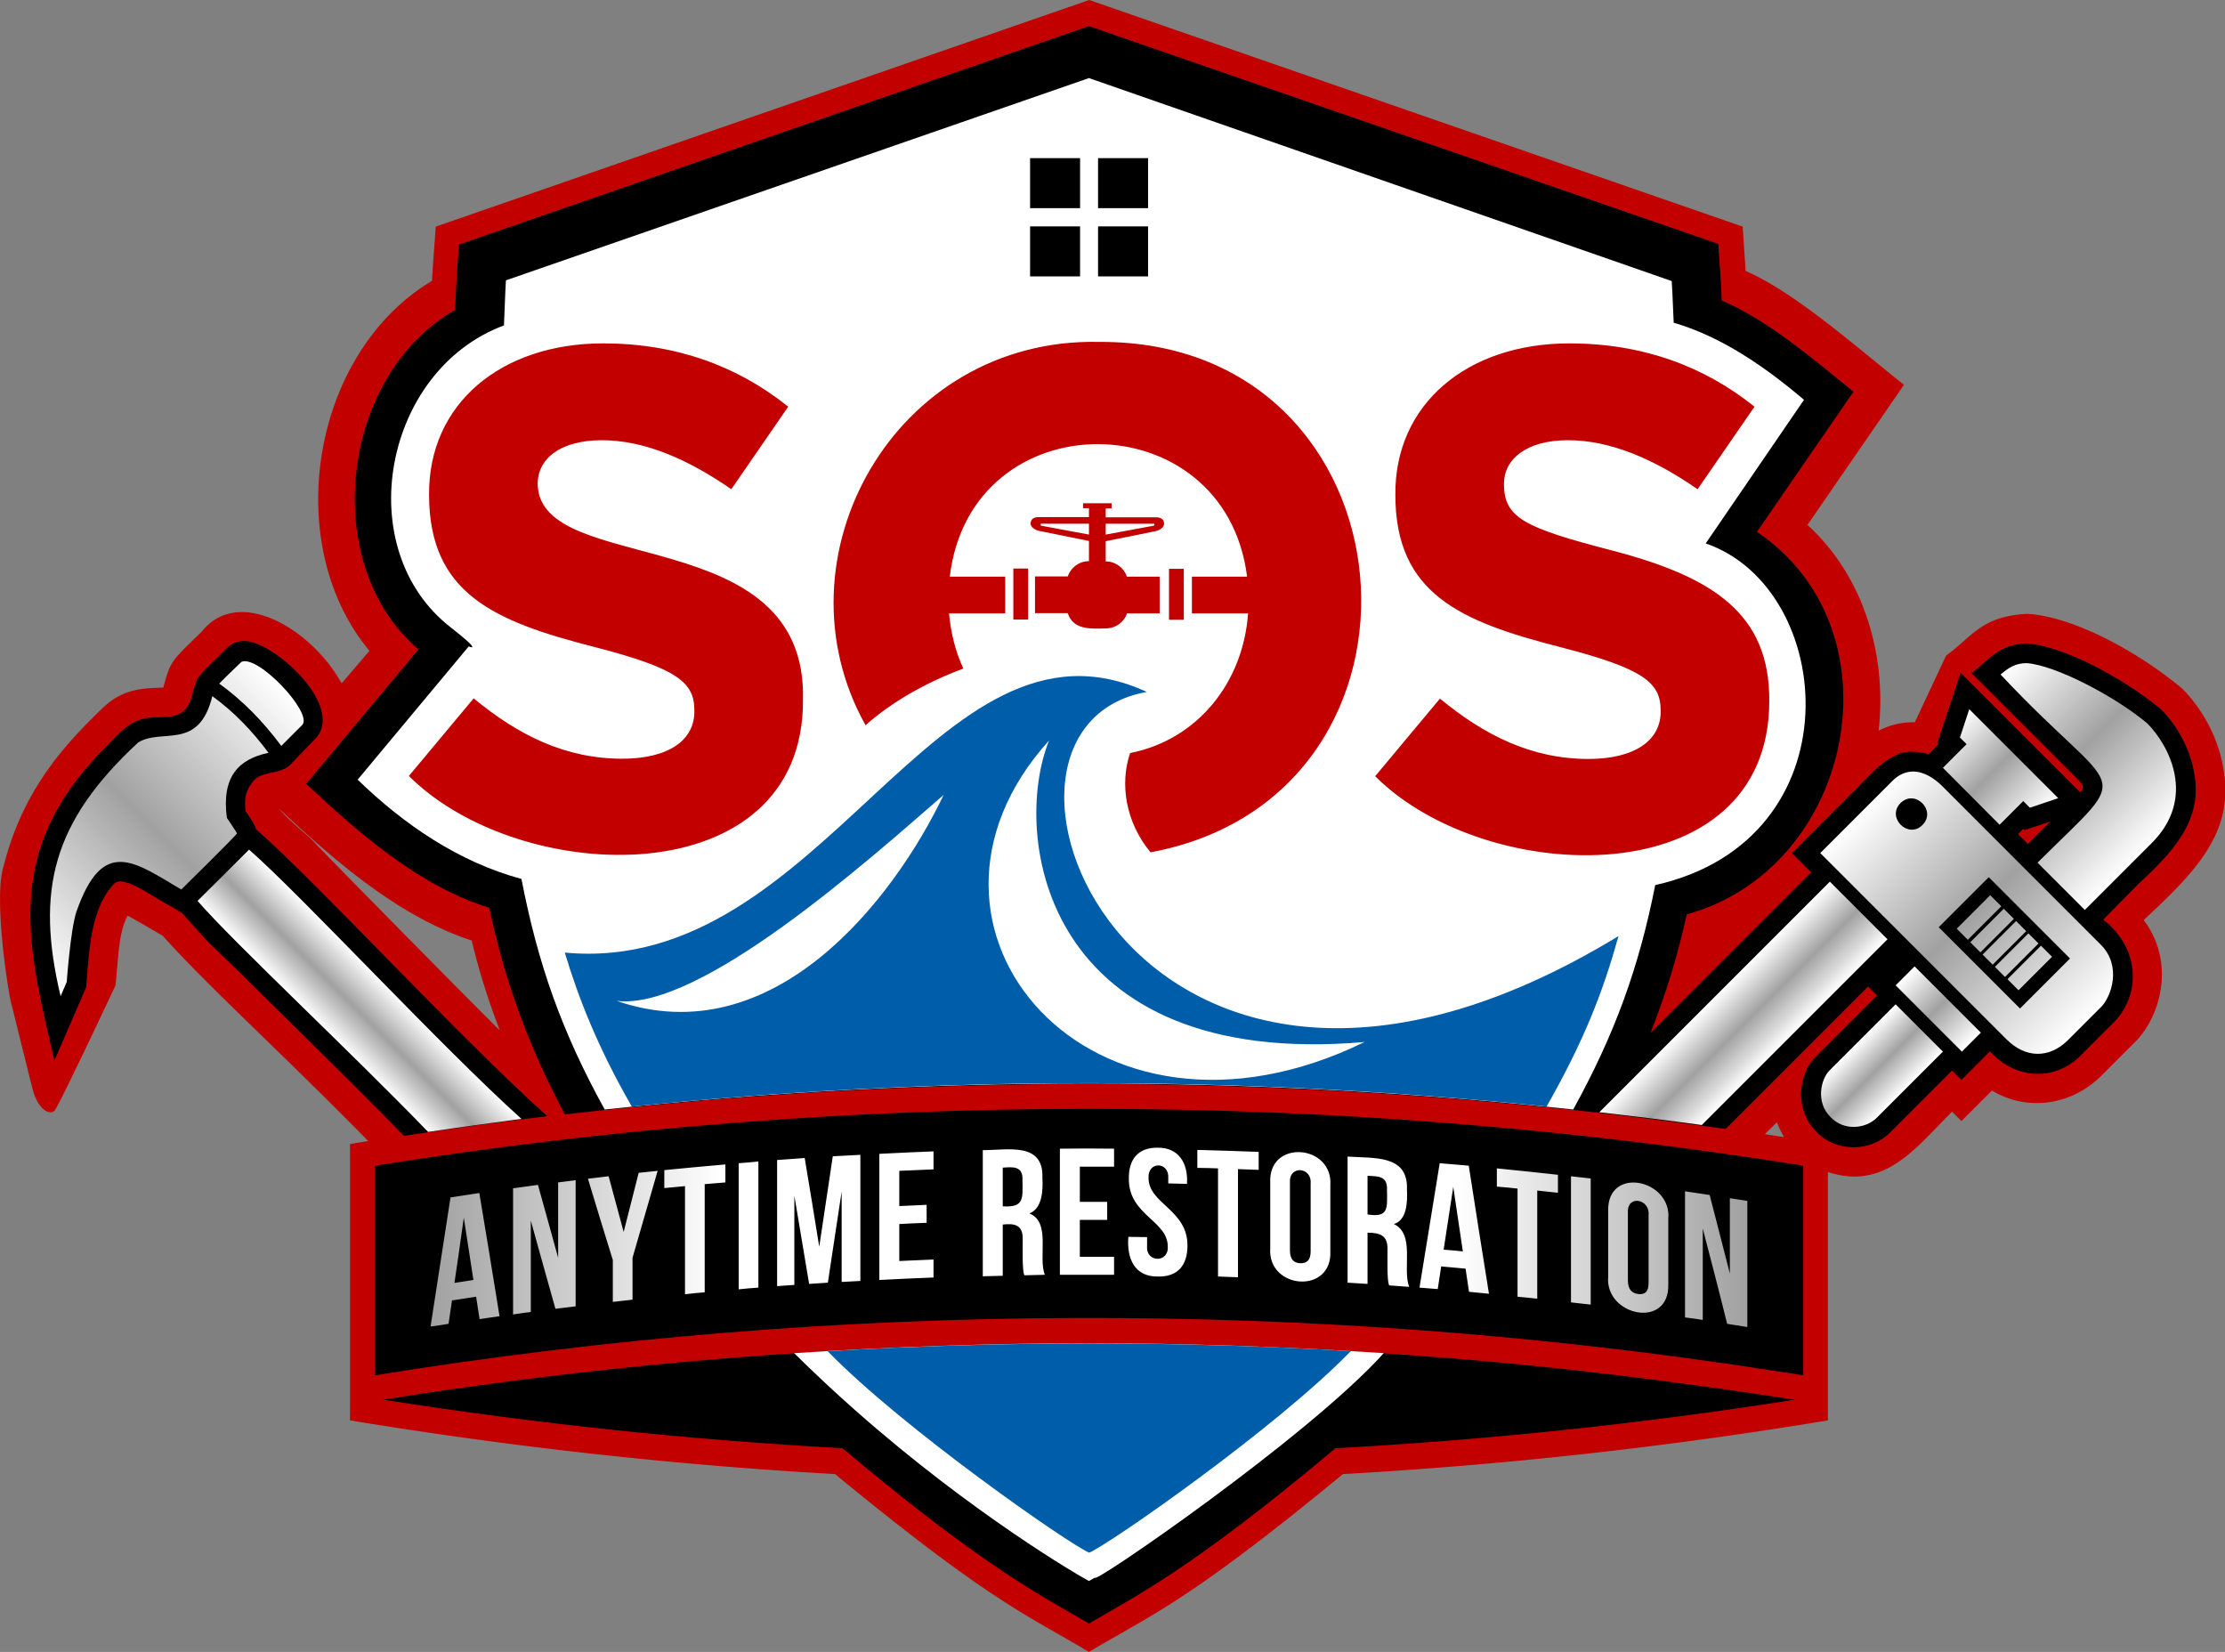 <?xml version="1.0" encoding="UTF-8"?> <svg xmlns="http://www.w3.org/2000/svg" width="903.32" height="670.6"><rect width="100%" height="100%" fill="#808080" stroke="none"/><defs><linearGradient id="a" x1="871.68" x2="806.86" y1="173.52" y2="108.7" gradientTransform="translate(0 170.6)" gradientUnits="userSpaceOnUse"><stop offset="0" stop-color="#fff"></stop><stop offset=".51" stop-color="#a1a1a1"></stop><stop offset="1" stop-color="#fff"></stop></linearGradient><linearGradient id="b" x1="826.95" x2="790.85" y1="162.05" y2="125.95" gradientTransform="translate(0 170.6)" gradientUnits="userSpaceOnUse"><stop offset="0" stop-color="#fff"></stop><stop offset=".51" stop-color="#a1a1a1"></stop><stop offset="1" stop-color="#fff"></stop></linearGradient><linearGradient id="c" x1="719.5" x2="696.1" y1="257.5" y2="234.1" gradientTransform="translate(0 170.6)" gradientUnits="userSpaceOnUse"><stop offset="0" stop-color="#fff"></stop><stop offset=".51" stop-color="#a1a1a1"></stop><stop offset="1" stop-color="#fff"></stop></linearGradient><linearGradient id="d" x1="800.35" x2="773.48" y1="252.45" y2="225.58" gradientTransform="translate(0 170.6)" gradientUnits="userSpaceOnUse"><stop offset="0" stop-color="#fff"></stop><stop offset=".51" stop-color="#a1a1a1"></stop><stop offset="1" stop-color="#fff"></stop></linearGradient><linearGradient id="e" x1="770.75" x2="751.55" y1="274.35" y2="255.15" gradientTransform="translate(0 170.6)" gradientUnits="userSpaceOnUse"><stop offset="0" stop-color="#fff"></stop><stop offset=".51" stop-color="#a1a1a1"></stop><stop offset="1" stop-color="#fff"></stop></linearGradient><linearGradient id="f" x1="116.05" x2="8.13" y1="109.41" y2="217.33" gradientTransform="translate(0 170.6)" gradientUnits="userSpaceOnUse"><stop offset="0" stop-color="#fff"></stop><stop offset=".51" stop-color="#a1a1a1"></stop><stop offset="1" stop-color="#fff"></stop></linearGradient><linearGradient id="g" x1="156.74" x2="134.8" y1="228.56" y2="250.5" gradientTransform="translate(0 170.6)" gradientUnits="userSpaceOnUse"><stop offset="0" stop-color="#fff"></stop><stop offset=".51" stop-color="#a1a1a1"></stop><stop offset="1" stop-color="#fff"></stop></linearGradient><linearGradient id="h" x1="174.8" x2="709.4" y1="331.7" y2="331.7" gradientTransform="translate(0 170.6)" gradientUnits="userSpaceOnUse"><stop offset="0" stop-color="#a1a1a1"></stop><stop offset=".22" stop-color="#fff"></stop><stop offset=".78" stop-color="#fff"></stop><stop offset="1" stop-color="#a1a1a1"></stop></linearGradient><linearGradient id="i" x1="846.42" x2="758.17" y1="415.38" y2="327.13" gradientUnits="userSpaceOnUse"><stop offset="0" stop-color="#fff"></stop><stop offset=".51" stop-color="#a1a1a1"></stop><stop offset="1" stop-color="#fff"></stop></linearGradient></defs><path fill="#c30000" d="M902.8 312.9c-1.8-12.3-8-24.5-17-33.5-20.17-16.69-46-29.46-63-30.2-18.62 1.05-22.06 9.29-32.7 16.9l-12.7 27.1c-4.29-.04-9.02.55-14.7 3.4 3.49-31.51-6.55-63.17-28.9-83.5l39.2-56.9c-17.78-13.93-43.82-37.35-64.3-46.2l-1.2-18L442.2 0 176.9 92c-.04 1.05-1.61 21.78-1.5 22-49.29 29.46-61.39 107.18-25.4 150.2l-11.3 13.2c-12.02-21.78-41.65-39.91-56.8-21-12.14 11.95-12.57 11.42-15.6 22.7-7.24.41-15.77-.12-24.5 8.2-16.52 15.9-32.62 33.91-40.3 64.2-4.48 13.56 2.55 55.87 3.4 57.1 0 0 6 24.4 8.3 33.4 2.3 9 7.6 11.2 9.3 8.4 4.3-7.5 24.4-50.4 24.4-50.4 1.4-13.64 1.25-21.11 4.9-28.3 4.38 2.33 9.79 5.57 14.3 8.2 17.61 19.79 46.88 46.16 83.4 83.3l-7.4 1.2v112.2c65.04 10.71 130.86 18.06 196.9 21.8 63.35 52.06 77.59 56.95 103.1 72.2 25.47-15.21 39.88-20.09 103.1-72.2a1834.24 1834.24 0 0 0 196.9-21.8V475.8c23.4 7.57 35.88-10.17 50.4-24.5l3.8 3.8 12.4-12.4c14.41 8.73 32.61 5.95 44.6-6.2l13.6-13.6c10.3-10.3 16.4-32.3 3.4-49.4 20.83-19.39 36.68-35.29 32.5-60.6ZM721.4 455.6c.8 2.1 1.8 4.1 2.9 6l-7.8-1.2 4.9-4.8ZM128.6 343c-2.82-3.47-11.29-9.66-15.3-14.7 22.59 21.12 48.54 43.82 78.2 53.5 3.04 12.72 6.77 24.32 11.4 36.5-22.8-22.7-70.8-71.6-74.3-75.3Z"></path><path d="M890.6 312.7c-1.7-8.9-6.7-18.2-13.3-24.8-16.33-13.46-40.37-25.82-54.5-26.7-11.93.46-15.09 6.73-22.4 12l43.3 43.3c2.96 2.98 1.99 3.91.8 5.1L796 273.1c-2.73 8.09-6.76 20.46-9.5 28.5l.5.5-3.9 3.9-.2.2c-2-.7-4.1-1-6.3-1-9.75-.96-19.18 11.54-25.81 17.81L727.5 346.3l7.8 7.8-65.2 65.2c6.3-16.03 10.93-31.08 14.7-48.1 67.69-18.6 87.76-115.31 28.5-155.3l39.2-56.9c-15.66-12.62-35.06-29.34-53.5-37-.37-10.21-.89-14.61-1.4-23L442.1 10.6 186.3 99.3c-.7 10.74-1 12.63-1.5 26.5-46.74 26.5-55.39 103.49-14.9 137.8l-45.6 54.6c21.39 20 46.01 41.58 74.3 50.3 6.43 30.03 15.91 56.04 30.7 83.9 156.67-18.31 315.22-16.26 471.3 5.9l57.8-57.8 3.6 3.6-25 25c-7.1 7.1-8.4 21.5.3 30.2 8.1 8.59 22.13 8.49 30.2.3l25-25 3.8 3.8 11.6-11.6c10.22 11.44 26.52 12.38 37.1 1.4l6.6-6.6 7.1-7.1c10.06-10.8 10.54-28.98-4.8-41.2l14.8-15c16.35-14.87 25.74-27.62 21.9-45.6Zm-67.3 29.9-4-4 2.1-2.1.5.5c2.56-.89 7.9-2.66 10.5-3.5l-9.1 9.1ZM86.6 384.4C83.9 382 77 374.1 74 370.7l-4.5-2.7c-8.92-4.89-15.43-9.88-20.5-10.2-1.8 0-2.3.6-2.6.9-9.11 9.29-10.19 25.68-11.3 40.5l-.1 1.4-.5 1.3c-1.67 3.91-10.53 24.29-12.4 28.6-10.92-46.46-20.83-83.66 18.2-124.6 8.11-7.69 12.08-15.25 24.3-14.7 4.8-.2 7.9-.5 10.4-3 3.36-3.48 3.1-9 5.3-12.9.9-1.4 2.4-3.1 10-10.4 2.7-2.82 4.69-4.67 8.7-4.7 11.54-.36 41.06 26.12 29.3 39.4L118 310.3c-3.42 3.76-10.37 2.83-14.1 5.7-4.7 4.7-4.7 8.9-4.2 13.2 3.5 5.2 3.9 6.1 4.2 7.4 24.88 21.68 81.8 83.83 118.3 116.5-19.4 2.3-38.8 5-58.2 8-21.9-22.5-74.8-74.3-77.4-76.7Zm642 183.8c-61.6 9.7-123.9 16.3-186.4 19.7-59.33 49.82-81.68 60.23-100.1 71.2-18.31-10.91-40.87-21.44-100.1-71.2-62.5-3.4-124.8-10-186.4-19.7 140.68-22.52 283.61-28.43 425.7-17.4 49.42 3.69 98.38 9.91 147.3 17.4Z"></path><path fill="#fff" d="m190.3 262.4-45.1 54.1c18.78 18.24 41.1 33.45 66.5 40.3 6.74 34.81 16.45 62.18 33.8 93.6 130.76-14.1 262.44-14.1 393.2 0 16.84-30.54 26.66-57.5 33.3-91.1 81.98-18.38 73.73-120.36 20.5-138.7l39.9-58.3c-15.68-13.29-33.36-25.6-52.9-31.3-.4-10.7-.8-16.9-.8-16.9L442.1 31.7l-236.7 82.1s-.4 6.7-.8 18.3c-49.01 18.21-62.57 90.78-21.6 122.6 13.6 10.6 7.3 7.7 7.3 7.7ZM442.1 545.3c-39.8 0-79.8 1.4-119.7 4 7.9 7.8 16.1 15.5 24.7 23.1 48.5 42.9 92.1 67.8 92.5 68l2.5 1.4 2.5-1.4c-1.76 3.51 86.48-56.99 117.2-91.1-39.9-2.6-79.8-4-119.7-4Z"></path><path fill="url(#a)" d="M822.8 269.2c11.6.83 35.67 13.33 48.9 24.4 8.8 8.8 20.3 30.2 1.9 48.6l-27.2 27.2-19.2-19.2c40.42-40.17 33.62-24.37-15-76.4 3-2.5 5.8-4.6 10.6-4.6"></path><path fill="url(#b)" d="m799.5 287.9 36.1 36.1-11.5 3.9-2.7-2.7-9.6 9.6-23-23.1 9.6-9.6-2.7-2.7 3.8-11.5"></path><path fill="url(#c)" d="m742.9 357.9 23.4 23.4-75.4 75.4c-13.8-1.9-27.7-3.6-41.6-5.2l93.6-93.6"></path><path fill="url(#d)" d="m777.3 392.3 26.9 26.9-7.7 7.7-26.9-26.9 7.7-7.7"></path><path fill="url(#e)" d="m769.6 407.7 19.2 19.2-26.8 26.8c-4.56 4.59-13.51 5.53-18.9-.3-6-6-3.9-15.3-.3-18.9l26.8-26.8"></path><path fill="#371bdb" d="m815 397.5 4.5 4.5 13.6-13.6-4.5-4.5-13.6 13.6Zm-5.1-5 4.1 4.1 13.6-13.6-4.1-4.1-13.6 13.6ZM794.4 377l4.5 4.5 13.6-13.6-4.5-4.5-13.6 13.6Zm10.5 10.5 4.1 4.1 13.6-13.6-4.1-4.1-13.6 13.6Zm-5-5 4.1 4.1 13.6-13.6-4.1-4.1-13.6 13.6Z"></path><path d="M438.5 84.5h-20.3V64.2h20.3v20.3Zm27.6-20.3h-20.3v20.3h20.3V64.2Zm-27.6 27.7h-20.3v20.3h20.3V91.9Zm27.6 0h-20.3v20.3h20.3V91.9Z"></path><path fill="#c30000" d="M326 284c.51 79.69-114.48 76.53-160 31l26.3-31.5c18.2 15 37.2 24.5 60.4 24.5 18.49-.03 29.51-7.35 29.2-19.7 0-11.3-6.9-17-40.7-25.7-40.7-10.4-67-21.7-67-61.8-.28-36.93 29.3-61.42 70.7-61.4 29.5 0 54.6 9.2 75.1 25.7l-23.1 33.5c-17.9-12.4-35.5-19.9-52.6-19.9-17.41.06-26.27 7.93-26 18.2 1.38 37.32 109.5 14.31 107.7 87.1Zm328.2-60.6c-35.23-9.17-43.72-13.17-43.6-27.1 0-9.8 9-17.6 26-17.6s34.7 7.5 52.6 19.9l23.1-33.5c-20.5-16.5-45.6-25.7-75.1-25.7-41.54-.02-71.04 24.63-70.7 61.5 0 40.1 26.3 51.4 67 61.8 33.8 8.7 40.7 14.4 40.7 25.7.31 12.25-10.71 19.67-29.2 19.7-23.1 0-42.2-9.5-60.4-24.5l-26.3 31.5c45.31 45.39 159.89 48.84 160-30.4.29-35.62-22.85-50.57-64.1-61.3Zm-207.9-84.6c-83.26-1.89-132.92 87.69-94.9 155.6 10.8-9.6 24.9-17.5 39.7-23-3.2-6.9-5.1-14.5-5.8-22.4h22.8v-14.9h-22.5c8.53-72.03 111.73-71.46 120.7 0h-22.4V249h22.8c-2 28.2-20.6 51.3-47.9 56.7-4.2 12.4-1.9 28 8.3 40.3 124.52-23.19 109.2-207.92-20.8-207.2Zm11.3 110.1c-1.2 3.6-4.6 6.2-8.7 6.2-5.93.16-13.21.72-15.4-6.2h-13.3V234h13.3c1.2-3.6 4.6-6.2 8.6-6.2v-8.2c-6.1-1.2-18.6-3.8-20.3-4.1-1.8-.4-3.4-1.7-3.4-2.9 0-1.3.7-2.7 3.3-2.7h20.4v-3.6h-2.4v-2h11.6v2.1h-2.4v3.6h20.4c2.6 0 3.3 1.3 3.3 2.7 0 1.2-1.6 2.5-3.4 2.9-1.7.4-14.2 2.9-20.3 4.1v8.2c4 0 7.4 2.6 8.6 6.2h13.3V249h-13.2v-.1ZM449 217c4.9-.9 13.9-2.6 19.4-3.6.3-.1.3-.4.2-.8h-19.7v4.4h.1Zm-6.8-4.4h-19.7c0 .4 0 .8.2.8 5.5 1 14.5 2.7 19.4 3.6v-4.4h.1Zm32.4 18.3v20.7h6v-20.7h-6Zm-63.2 20.6h6v-20.7h-6v20.7Z"></path><path fill="#005daa" d="M256.5 449.2c123.6-12.65 247.8-12.65 371.4 0 15.58-27.5 22.89-46.69 29.2-69.2-196.45 119.52-276.07-84.35-191.5-99.1-85.5-39.5-131.2 115.7-236.3 105.8 5.4 18.04 13.32 38.38 27.2 62.5Zm169.4-148.6C410.3 339.5 423.8 434.3 554 423c-111.1 54.2-196.7-46.6-128.1-122.4Zm-42.8 22.1c-20.3 42.5-69.1 105.5-132.8 83.6 33.9 4.2 102.6-57.4 132.8-83.6Zm165.3 225.8c-30.89 31.74-98.55 78.69-106.2 81.8-7.43-2.94-75.48-50.19-106.2-81.8 70.85-4.12 141.45-4.23 212.4 0Z"></path><path fill="url(#f)" d="M98 268.7c6.67-3.12 28.91 20.54 24.8 25.5l-8.6 8.6c-7.5-10.1-15.8-18.5-25.2-25.3 2.9-3 7.9-7.7 9-8.8Zm-24.4 92.4c-19.13-11.29-31.93-21.62-42.6 9.1-2.4 7.3-3.9 28.4-3.9 28.4l-2.5 5.8c-10.21-42.91-3.32-70.76 31.5-103 9.61-5.97 24.61 3.6 30.1-18.8 8.5 6.2 16 13.8 22.8 23-12.2 2.58-19.09 9.72-16.9 26.4 0 0 4 5.9 4.1 6.3 0 .6-22.6 22.8-22.6 22.8Z"></path><path fill="url(#g)" d="M173.8 459.5c-29.95-31.12-79.38-77.29-93.6-93.8 4.71-4.6 15.81-15.72 20.9-20.8 21.31 18.6 78.11 80.11 110.6 109.3-12.5 1.7-25.2 3.4-37.9 5.3Z"></path><path d="M720.4 556.5c-187.8-29.28-380.48-28.59-568.1 1.8v-85.1c191.57-30.76 388.23-30.76 579.8 0v85.1l-11.7-1.8Z"></path><path fill="url(#h)" d="m202.8 534.3-8.1 1.2c-.5-3-.9-6.1-1.4-9.1-3.3.5-6.5 1-9.8 1.5-.5 3.2-.9 6.3-1.4 9.5-2.4.4-4.9.8-7.3 1.1 2.7-17.5 5.4-35 8.1-52.4l11.7-1.8c2.8 16.7 5.5 33.3 8.2 50Zm-18.3-13.5c2.6-.4 5.1-.8 7.7-1.2-1.3-8.4-2.6-16.9-3.9-25.3-1.2 8.8-2.5 17.6-3.8 26.5Zm31-25.3v37.1c-2.4.3-4.8.6-7.2 1v-51.2c3.3-.5 6.7-.9 10.1-1.4 2.7 9.8 5.5 19.7 8.2 29.6V480c2.4-.3 4.8-.6 7.1-.9v51.2c-2.7.3-5.5.7-8.2 1-3.4-12-6.7-23.9-10-35.8Zm33.3 16c-3.4-11-6.8-22-10.1-33 2.8-.3 5.6-.7 8.4-1 2 7.5 4.1 15.1 6.1 22.6 2-8 4.1-16 6.1-24 2.6-.3 5.1-.5 7.7-.8-3.4 11.8-6.8 23.5-10.2 35.3v17c-2.7.3-5.4.6-8 .9v-17Zm20.9-36.5c8.3-.8 16.6-1.6 24.8-2.3v7.3c-2.8.2-5.6.5-8.4.7v43.9c-2.7.2-5.4.5-8 .8v-43.9c-2.8.3-5.6.5-8.4.8V475Zm30.2-2.8c2.7-.2 5.4-.4 8-.7v51.2c-2.7.2-5.4.4-8 .7v-51.2Zm32.7 33.9c1.8-12.2 3.7-24.5 5.5-36.7 3.7-.2 7.5-.4 11.2-.6V520c-2.5.1-5.1.3-7.6.4v-36.7c-1.9 12.3-3.7 24.7-5.6 37-2.5.2-5.1.3-7.6.5-2-11.9-4-23.9-6-35.8v36.2c-2.3.2-4.7.3-7 .5v-51.2c3.7-.3 7.5-.5 11.2-.8 2 12.1 4 24 5.9 36Zm32.5-16.5c3.7-.2 7.4-.3 11.1-.5v7.3c-3.7.1-7.4.3-11.1.5v15c4.6-.2 9.3-.4 13.9-.6v7.3c-7.3.3-14.7.6-22 1v-51.2c7.3-.4 14.7-.7 22-1v7.3c-4.6.2-9.3.4-13.9.6v14.3Zm50.8 28.1c-.97-1.52-.66-11.38-.7-14.3.27-6.4-3.52-6.8-8.1-6.3v20.8c-2.7.1-5.4.1-8.1.2v-51.2c10.24 0 24.76-3.41 24.2 11.3.34 5.55-.28 12.52-5.3 14.4 8.92 3.47 3.43 17.79 6.3 24.9-2.8.1-5.6.1-8.3.2Zm-8.8-43.7v15.7c8.67.54 8.12-3.02 8-10.6.34-5.91-4.01-5.37-8-5.1Zm31.3 13.9h11.1v7.3h-11.1v15h13.9v7.3h-22v-51.2c7.3-.1 14.7-.1 22 0v7.3h-13.9v14.3Zm31.6-22c8.49-.09 12.43 6.25 11.9 14.7-2.5-.1-5.1-.1-7.6-.2v-2.1c.49-6.86-8.45-6.98-8-.1 0 10.5 15.8 12.8 15.8 27.4 0 8.2-4.1 12.8-12 12.6-9.44.15-12.73-7.3-12-16.1 2.5 0 5.1.1 7.6.1v3.7c-.5 6.75 8.86 6.86 8.4.1 0-10.5-15.8-12.7-15.8-27.3-.2-8.2 3.9-12.9 11.7-12.8Zm16.1.9c8.3.2 16.6.5 24.9.8v7.3l-8.4-.3v43.9l-8.1-.3v-43.9c-2.8-.1-5.6-.2-8.4-.2v-7.3Zm29.6 13.3c-.88-17.78 25.65-15.63 24.4 1.2v26.6c.83 17.68-25.59 15.55-24.4-1.2v-26.6Zm8 27.5c0 3.7 1.6 5.1 4.2 5.2 2.6.1 4.2-1.2 4.2-4.8v-27.6c.54-6.7-8.78-7.44-8.4-.5v27.7Zm40.3 14.2c-.98-1.6-.66-11.35-.7-14.3.26-6.36-3.44-7.03-8.1-7.1v20.8c-2.7-.2-5.4-.3-8.1-.5v-51.2c10.44.81 24.71-1.01 24.1 13.4.3 5.5-.18 12.44-5.3 14 8.76 4.19 3.35 18.02 6.2 25.5-2.6-.2-5.4-.4-8.1-.6Zm-8.8-44.5V493c8.66 1.36 7.99-2.5 7.9-9.9.31-5.93-3.78-5.54-7.9-5.8Zm49.3 47.9c-2.7-.3-5.4-.5-8.1-.8-.5-3.1-.9-6.3-1.4-9.4l-9.9-.9c-.5 3.1-.9 6.1-1.4 9.2-2.5-.2-4.9-.4-7.4-.6 2.7-16.8 5.5-33.7 8.2-50.5 3.9.3 7.8.7 11.8 1 2.7 17.3 5.4 34.7 8.2 52Zm-18.4-17.9c2.6.2 5.2.4 7.8.7-1.3-8.7-2.6-17.5-3.9-26.2l-3.9 25.5Zm21.6-33c8.3.8 16.6 1.7 24.8 2.6v7.3l-8.4-.9v43.9c-2.7-.3-5.4-.6-8-.8v-43.9c-2.8-.3-5.6-.6-8.4-.8v-7.4Zm30.1 3.2c2.7.3 5.4.6 8 .9v51.2c-2.7-.3-5.3-.6-8-.9v-51.2Zm15.1 14.1c-.48-18.46 25.87-12.89 24.4 3.2v26.6c.5 18.39-25.83 12.8-24.4-3.2v-26.6Zm8 28.1c0 3.7 1.6 5.3 4.2 5.6 2.6.3 4.2-.8 4.2-4.5v-27.6c.63-6.49-8.7-8.3-8.4-1.1v27.6Zm30.4-21v37.1c-2.4-.4-4.8-.7-7.2-1v-51.2c3.3.5 6.7 1 10 1.5 2.7 10.6 5.5 21.2 8.2 31.9v-30.6c2.4.4 4.7.7 7.1 1.1v51.2c-2.7-.4-5.5-.9-8.2-1.3-3.2-13-6.6-25.9-9.9-38.7Z"></path><path fill="url(#i)" d="m852.9 383.5-64.3-64.3c-3-3-7.3-6-11.9-6-2.8 0-5.8 1.1-8.6 4L739 346.3c17.8 17.83 57.48 57.46 75.6 75.6 7.76 7.79 17.4 7.81 24.9.4l13.6-13.6c4.1-4.2 8.4-16.6-.2-25.2Z"></path><path d="M780.5 334.9c-5.81 5.86-14.76-3.09-8.9-8.9 5.86-5.84 14.74 3.04 8.9 8.9ZM807.4 356.1l-20.3 20.3 33 33 20.3-20.3-33-33Zm-13 20.9 13.6-13.6 4.5 4.5-13.6 13.6-4.5-4.5Zm5.5 5.5 13.6-13.6 4.1 4.1-13.6 13.6-4.1-4.1Zm5 5 13.6-13.6 4.1 4.1-13.6 13.6-4.1-4.1Zm5 5 13.6-13.6 4.1 4.1-13.6 13.6-4.1-4.1Zm9.6 9.5-4.5-4.5 13.6-13.6 4.5 4.5-13.6 13.6Z"></path></svg> 
